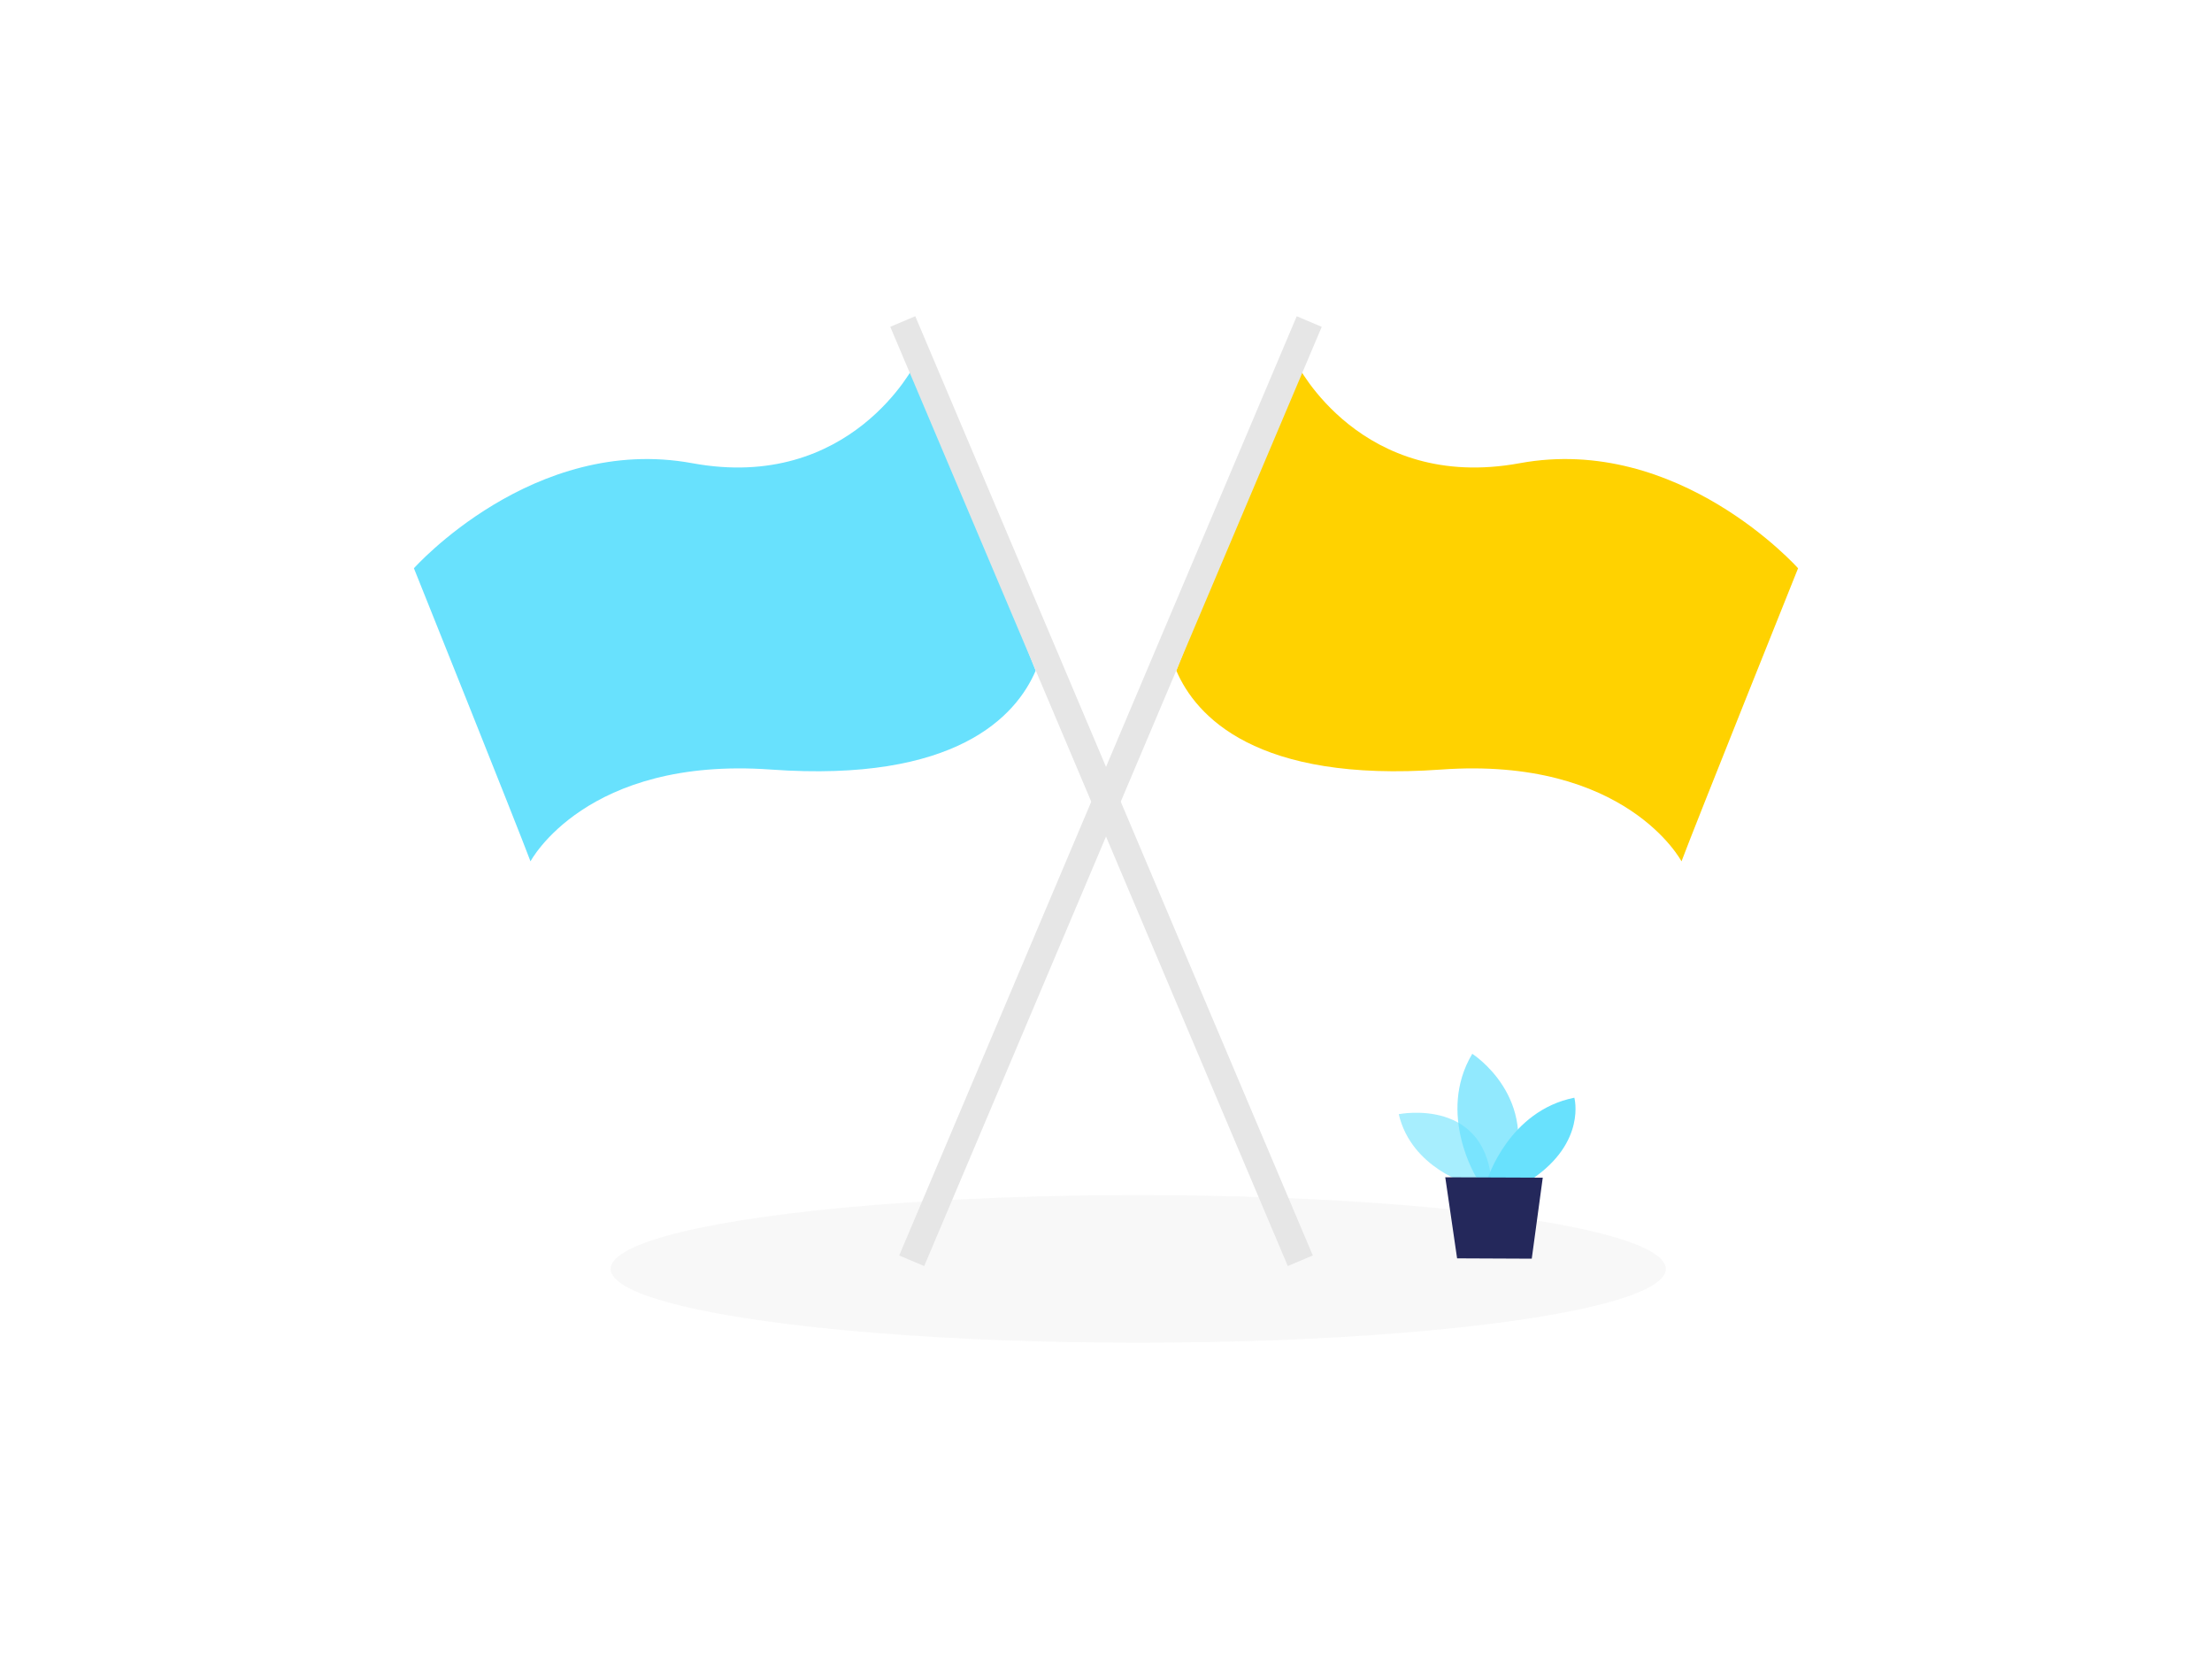 <svg id="Layer_1" data-name="Layer 1" xmlns="http://www.w3.org/2000/svg" viewBox="0 0 400 300"><path d="M165.5,65.76s-11.6,23.28-40.32,18-50.33,19-50.33,19,18.71,46.64,21.08,53c0,0,10-19,43.48-16.6s44.35-9.67,47.87-17.88Z" fill="#68e1fd"/><ellipse cx="205.83" cy="229.46" rx="95.4" ry="13.35" fill="#e6e6e6" opacity="0.3"/><rect x="196.74" y="50.86" width="4.91" height="184.43" transform="translate(438.4 197.18) rotate(157.06)" fill="#e6e6e6"/><path d="M234.5,65.76s11.6,23.28,40.32,18,50.33,19,50.33,19-18.71,46.64-21.08,53c0,0-10-19-43.48-16.6s-44.35-9.67-47.87-17.88Z" fill="#ffd200"/><rect x="198.35" y="50.86" width="4.91" height="184.43" transform="translate(71.65 -66.96) rotate(22.94)" fill="#e6e6e6"/><path d="M265.82,214.21s-10.58-2.89-12.88-12.73c0,0,16.38-3.31,16.85,13.6Z" fill="#68e1fd" opacity="0.58"/><path d="M267.11,213.16s-7.38-11.68-.88-22.6c0,0,12.45,7.91,6.92,22.62Z" fill="#68e1fd" opacity="0.73"/><path d="M269,213.17s3.9-12.33,15.69-14.67c0,0,2.22,8-7.63,14.7Z" fill="#68e1fd"/><polygon points="261.35 212.89 263.49 227.55 276.99 227.61 278.98 212.96 261.35 212.89" fill="#24285b"/></svg>